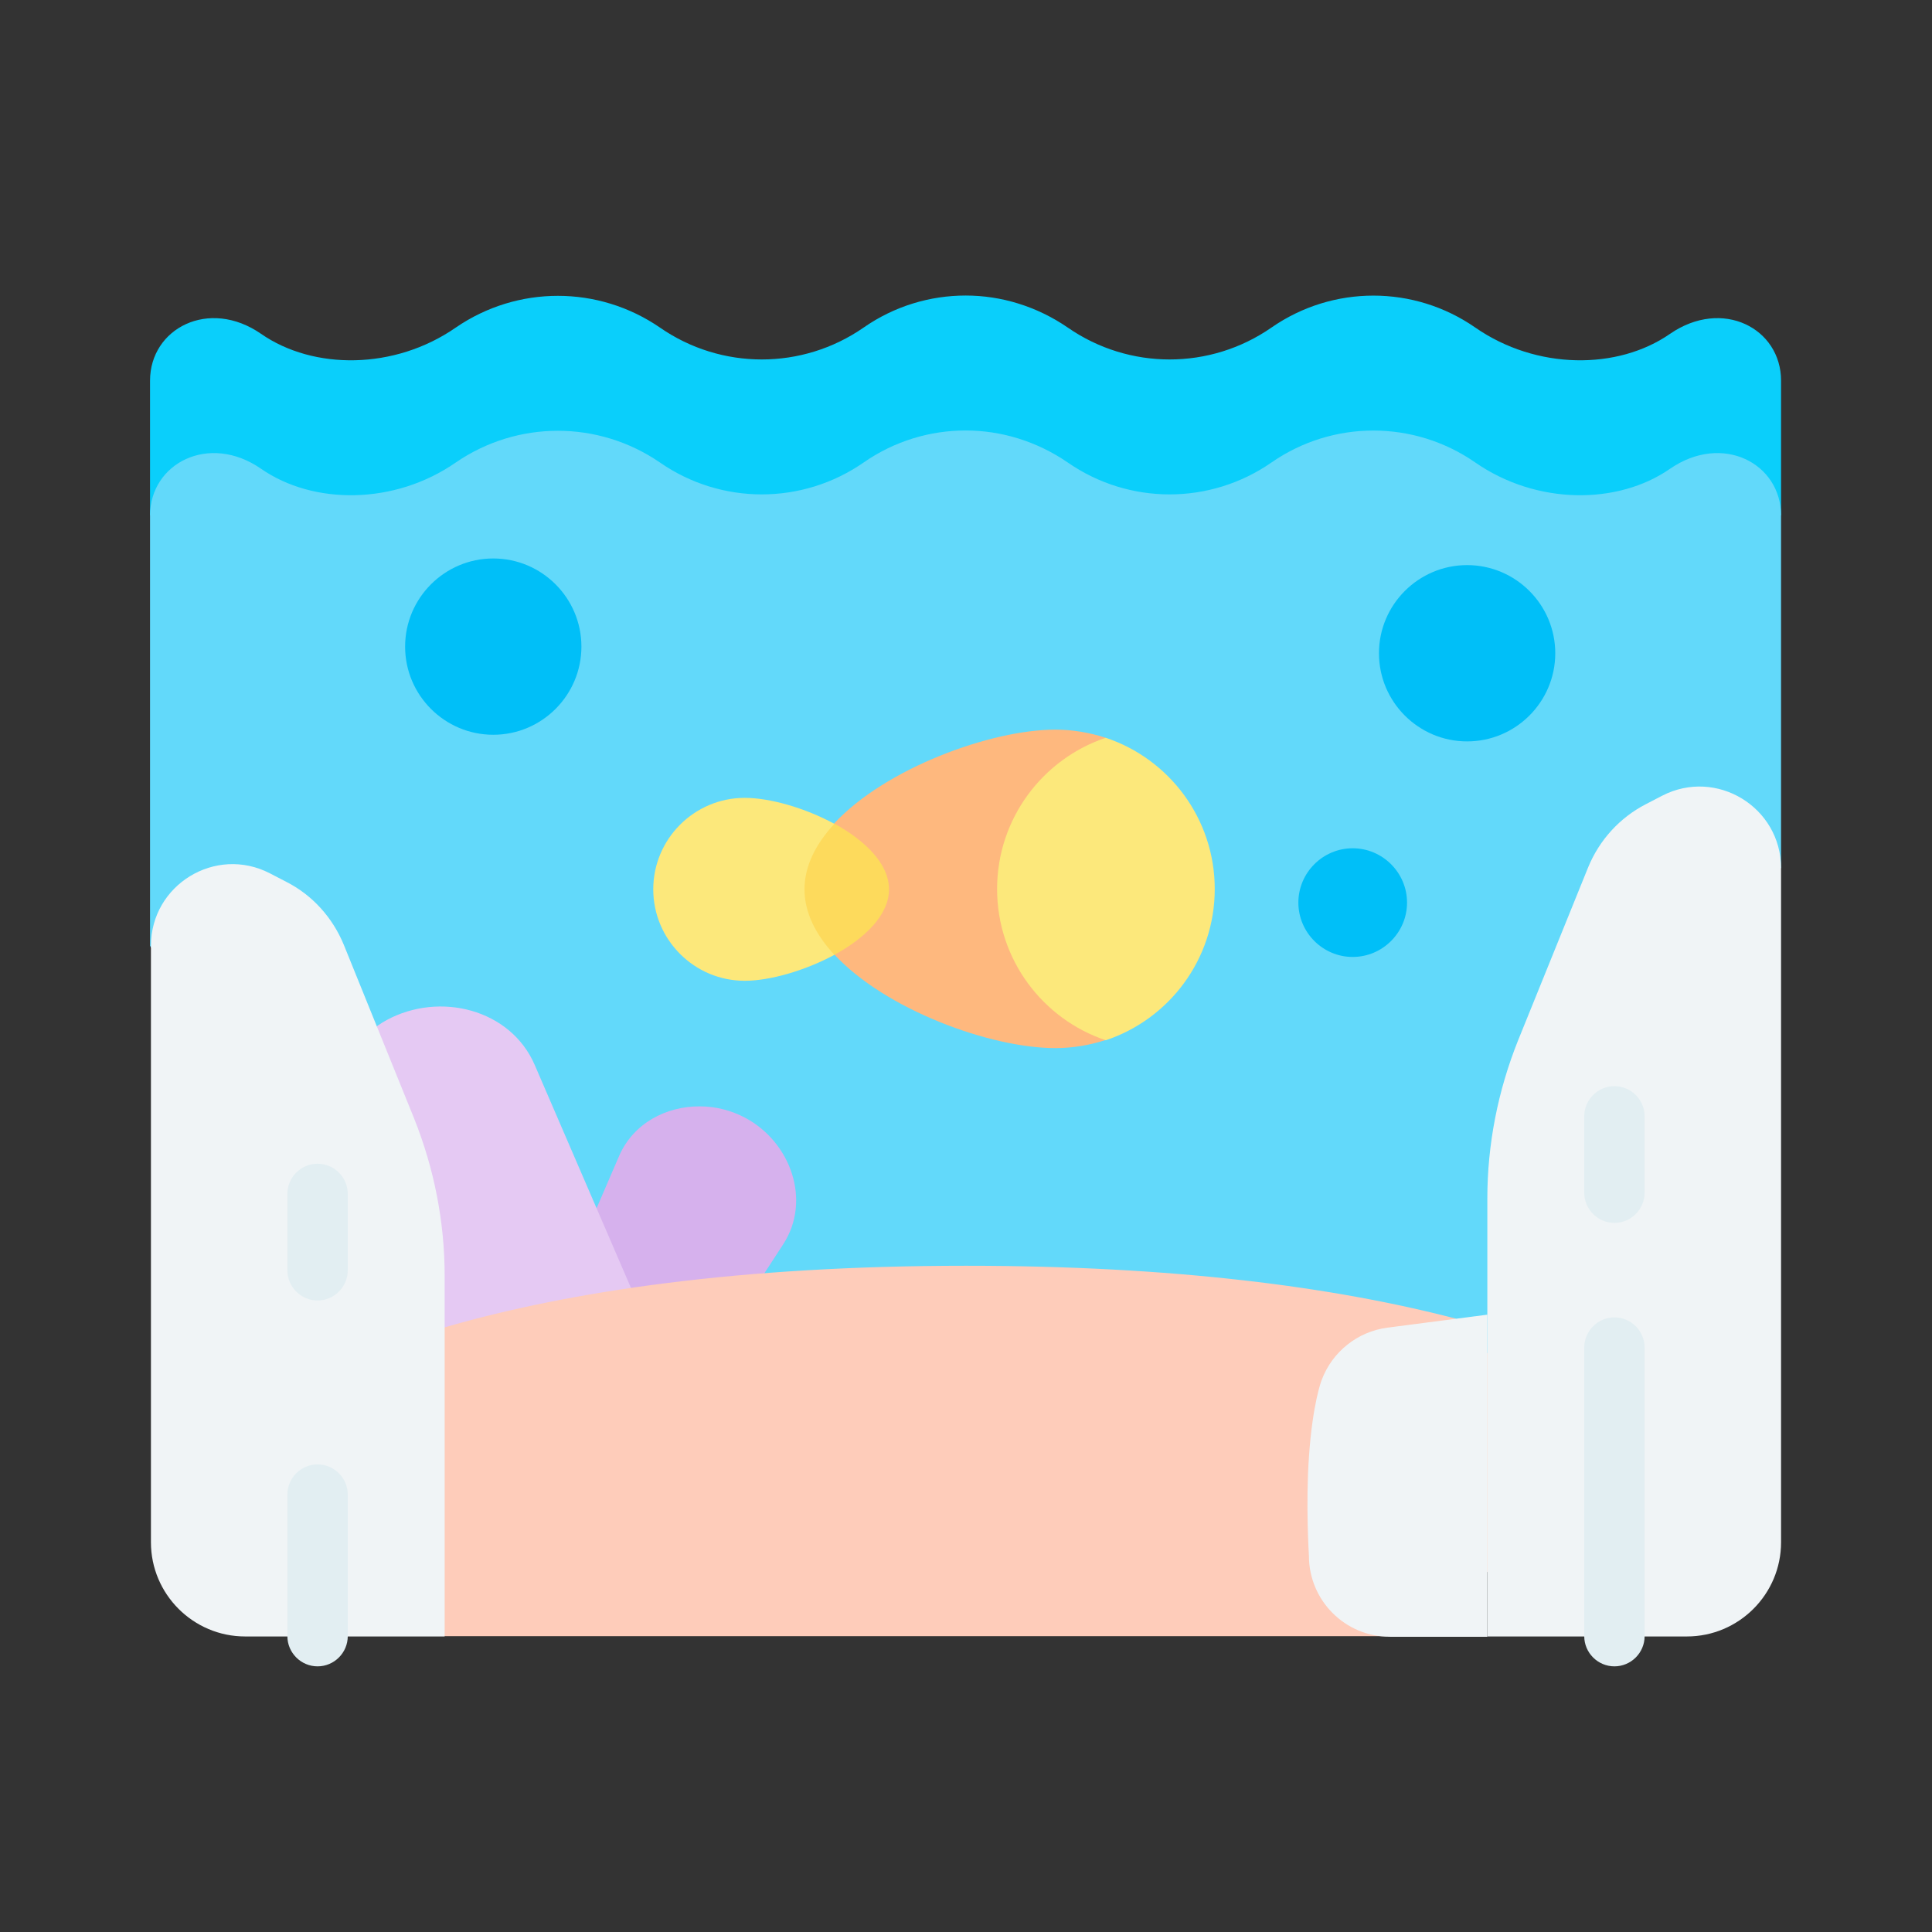 <?xml version="1.0" ?>
<svg width="800px" height="800px" viewBox="0 0 64 64" xmlns="http://www.w3.org/2000/svg">
<rect x="0" y="0" width="64" height="64" fill="#333333" stroke="none"/>
<g id="a"/>
<g id="b"/>
<g id="c"/>
<g id="d"/>
<g id="e"/>
<g id="f"/>
<g id="g"/>
<g id="h"/>
<g id="i"/>
<g id="j"/>
<g id="k"/>
<g id="l"/>
<g id="m"/>
<g id="n"/>
<g id="o"/>
<g id="p"/>
<g id="q"/>
<g id="r"/>
<g id="s"/>
<g id="t"/>
<g id="u"/>
<g id="v"/>
<g id="w"/>
<g id="x"/>
<g id="y"/>
<g id="a`"/>
<g id="aa"/>
<g id="ab"/>
<g id="ac"/>
<g id="ad"/>
<g id="ae"/>
<g id="af"/>
<g id="ag"/>
<g id="ah"/>
<g id="ai"/>
<g id="aj"/>
<g id="ak"/>
<g id="al"/>
<g id="am"/>
<g id="an">
<path d="M59,17.07v-4.46c0-1.73-1.94-2.75-3.68-1.55-1.73,1.2-4.42,1.2-6.45-.21-2.03-1.41-4.72-1.41-6.75,0-2.03,1.41-4.72,1.41-6.75,0-1.02-.7-2.2-1.06-3.38-1.06s-2.36,.35-3.38,1.06c-2.03,1.41-4.72,1.41-6.75,0-1.02-.7-2.2-1.05-3.38-1.05s-2.36,.35-3.38,1.05c-2.03,1.41-4.72,1.41-6.45,.21-1.73-1.2-3.68-.18-3.68,1.55v4.46H59Z" fill="#0acffb" fill-rule="evenodd"/>
<path d="M59,28.76v-11.68c0-1.73-1.94-2.75-3.68-1.55-1.73,1.2-4.42,1.2-6.45-.21-2.03-1.41-4.72-1.41-6.75,0-2.03,1.41-4.72,1.41-6.75,0-1.02-.7-2.2-1.06-3.38-1.06s-2.36,.35-3.38,1.06c-2.03,1.41-4.72,1.41-6.75,0-1.02-.7-2.2-1.05-3.38-1.05s-2.36,.35-3.38,1.05c-2.03,1.41-4.72,1.41-6.45,.21-1.73-1.2-3.68-.18-3.68,1.55v14.25l10.2,18.12,36.57-.15,7.23-20.55Z" fill="#62d9fa" fill-rule="evenodd"/>
<path d="M19.76,40.03l.75-1.74c.47-1.08,1.56-1.65,2.68-1.64,.51,0,1.03,.13,1.5,.38,1.51,.81,2.19,2.74,1.26,4.18l-.63,.97s-1.57,3.8-3.08,3.18c-1.51-.63-3.21-3.89-2.48-5.32Z" fill="#d6b1ed" fill-rule="evenodd"/>
<path d="M20.9,42.66l-3.19-7.39c-.8-1.84-3.14-2.43-4.9-1.48-.11,.06-.22,.13-.32,.2l-2.15,4.08,3.26,8.21s8.75,.42,7.31-3.61Z" fill="#e5c9f3" fill-rule="evenodd"/>
<path d="M48.22,43.68c-4.03-1.05-9.34-1.75-16.22-1.75-7.49,0-13.13,.84-17.27,2.04l-4.21,5.54,4.21,4.69h31.16l7.59-4.78-5.26-5.74Z" fill="#feccba" fill-rule="evenodd"/>
<path d="M49.27,43.55l-3.31,.43c-.99,.13-1.83,.8-2.18,1.74,0,0-.3,.76-.42,2.55-.11,1.55,0,3.27,0,3.27,0,1.48,1.2,2.68,2.68,2.68h3.23v-10.65Z" fill="#f0f4f6" fill-rule="evenodd"/>
<path d="M46.61,29.9c0,.99-.81,1.8-1.8,1.8s-1.8-.81-1.8-1.8,.81-1.8,1.8-1.8,1.8,.81,1.8,1.8Z" fill="#00bff8" fill-rule="evenodd"/>
<path d="M19.26,21.42c0,1.61-1.31,2.92-2.92,2.92s-2.92-1.31-2.92-2.92,1.31-2.92,2.92-2.92,2.92,1.31,2.92,2.92Z" fill="#00bff8" fill-rule="evenodd"/>
<path d="M36.63,24.44c-.53-.17-1.09-.27-1.67-.27h0c-2.14,0-5.63,1.28-7.33,3.11v4.33c1.7,1.84,5.18,3.11,7.33,3.11,.58,0,1.15-.1,1.67-.27v-10.02Z" fill="#feb87e" fill-rule="evenodd"/>
<path d="M51.52,21.64c0,1.61-1.31,2.92-2.92,2.92s-2.92-1.31-2.92-2.92,1.31-2.92,2.92-2.92,2.92,1.31,2.92,2.92Z" fill="#00bff8" fill-rule="evenodd"/>
<path d="M49.27,54.2v-14.5c0-1.79,.35-3.57,1.02-5.24l2.32-5.73c.37-.9,1.04-1.64,1.91-2.09l.54-.28c1.8-.93,3.94,.38,3.94,2.4v22.33c0,1.72-1.4,3.12-3.12,3.12h-6.61Z" fill="#f0f4f6" fill-rule="evenodd"/>
<path d="M14.73,54.2v-11.93c0-1.8-.35-3.57-1.02-5.24l-2.32-5.73c-.37-.9-1.04-1.65-1.91-2.09l-.54-.28c-1.8-.93-3.94,.38-3.94,2.4v19.76c0,1.72,1.4,3.12,3.12,3.12h6.61Z" fill="#f0f4f6" fill-rule="evenodd"/>
<path d="M27.64,27.29c-.98-.53-2.14-.86-2.97-.86-1.67,0-3.03,1.36-3.03,3.03s1.36,3.03,3.03,3.03c.82,0,1.99-.33,2.97-.86v-4.33Z" fill="#fce87b" fill-rule="evenodd"/>
<path d="M27.64,27.29c-.61,.66-.99,1.39-.99,2.17s.38,1.51,.99,2.17c1.01-.55,1.81-1.32,1.81-2.17s-.8-1.62-1.8-2.17Z" fill="#fdda5c" fill-rule="evenodd"/>
<path d="M53.48,35.98c-.55,0-1,.45-1,1v2.53c0,.55,.45,1,1,1s1-.45,1-1v-2.53c0-.55-.45-1-1-1Z" fill="#e2eef2" fill-rule="evenodd"/>
<path d="M53.48,43.64c-.55,0-1,.45-1,1v9.56c0,.55,.45,1,1,1s1-.45,1-1v-9.56c0-.55-.45-1-1-1Z" fill="#e2eef2" fill-rule="evenodd"/>
<path d="M10.52,38.55c-.55,0-1,.45-1,1v2.53c0,.55,.45,1,1,1s1-.45,1-1v-2.53c0-.55-.45-1-1-1Z" fill="#e2eef2" fill-rule="evenodd"/>
<path d="M10.52,48.51c-.55,0-1,.45-1,1v4.69c0,.55,.45,1,1,1s1-.45,1-1v-4.69c0-.55-.45-1-1-1Z" fill="#e2eef2" fill-rule="evenodd"/>
<path d="M36.63,24.44c-2.09,.7-3.6,2.68-3.6,5.01s1.51,4.31,3.6,5.01c2.1-.7,3.61-2.68,3.61-5.01s-1.51-4.31-3.61-5.01Z" fill="#fce87b" fill-rule="evenodd"/>
</g>
<g id="ao"/>
<g id="ap"/>
<g id="aq"/>
<g id="ar"/>
<g id="as"/>
<g id="at"/>
<g id="au"/>
<g id="av"/>
<g id="aw"/>
<g id="ax"/>
</svg>